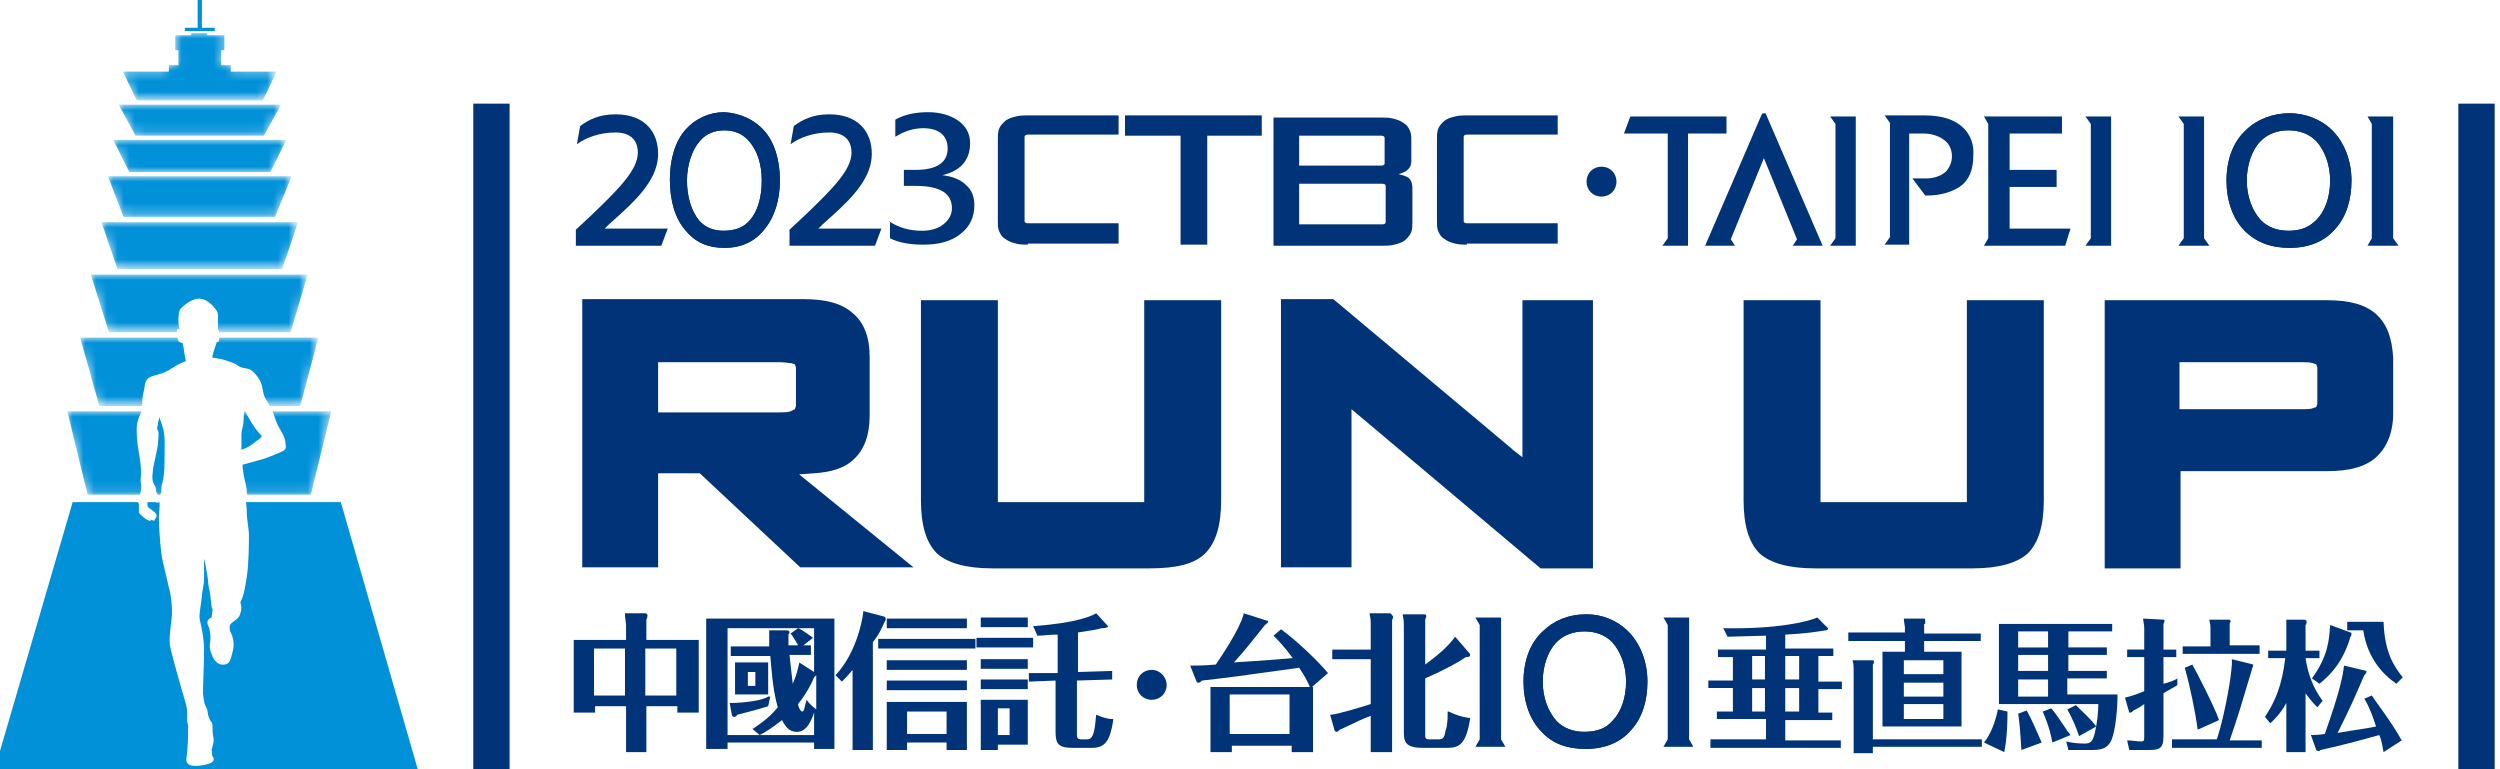 <?xml version="1.0" encoding="utf-8"?>
<!-- Generator: Adobe Illustrator 22.0.1, SVG Export Plug-In . SVG Version: 6.00 Build 0)  -->
<svg version="1.1" id="Layer_1" xmlns="http://www.w3.org/2000/svg" xmlns:xlink="http://www.w3.org/1999/xlink" x="0px" y="0px"
	 viewBox="0 0 234 72" style="enable-background:new 0 0 234 72;" xml:space="preserve">
<style type="text/css">
	.st0{fill:#003378;}
	.st1{fill:#0091D9;}
	.st2{filter:url(#Adobe_OpacityMaskFilter);}
	.st3{clip-path:url(#SVGID_2_);}
	.st4{enable-background:new    ;}
	.st5{clip-path:url(#SVGID_2_);fill:url(#SVGID_4_);}
	.st6{clip-path:url(#SVGID_2_);mask:url(#SVGID_3_);}
	.st7{clip-path:url(#SVGID_6_);}
	.st8{clip-path:url(#SVGID_8_);fill:url(#SVGID_9_);}
	.st9{filter:url(#Adobe_OpacityMaskFilter_1_);}
	.st10{clip-path:url(#SVGID_11_);}
	.st11{clip-path:url(#SVGID_11_);fill:url(#SVGID_13_);}
	.st12{clip-path:url(#SVGID_11_);mask:url(#SVGID_12_);}
	.st13{clip-path:url(#SVGID_15_);}
	.st14{clip-path:url(#SVGID_17_);fill:url(#SVGID_18_);}
	.st15{filter:url(#Adobe_OpacityMaskFilter_2_);}
	.st16{clip-path:url(#SVGID_20_);}
	.st17{clip-path:url(#SVGID_20_);fill:url(#SVGID_22_);}
	.st18{clip-path:url(#SVGID_20_);mask:url(#SVGID_21_);}
	.st19{clip-path:url(#SVGID_24_);}
	.st20{clip-path:url(#SVGID_26_);fill:url(#SVGID_27_);}
	.st21{filter:url(#Adobe_OpacityMaskFilter_3_);}
	.st22{clip-path:url(#SVGID_29_);}
	.st23{clip-path:url(#SVGID_29_);fill:url(#SVGID_31_);}
	.st24{clip-path:url(#SVGID_29_);mask:url(#SVGID_30_);}
	.st25{clip-path:url(#SVGID_33_);}
	.st26{clip-path:url(#SVGID_35_);fill:url(#SVGID_36_);}
	.st27{filter:url(#Adobe_OpacityMaskFilter_4_);}
	.st28{clip-path:url(#SVGID_38_);}
	.st29{clip-path:url(#SVGID_38_);fill:url(#SVGID_40_);}
	.st30{clip-path:url(#SVGID_38_);mask:url(#SVGID_39_);}
	.st31{clip-path:url(#SVGID_42_);}
	.st32{clip-path:url(#SVGID_44_);fill:url(#SVGID_45_);}
	.st33{filter:url(#Adobe_OpacityMaskFilter_5_);}
	.st34{clip-path:url(#SVGID_47_);}
	.st35{clip-path:url(#SVGID_47_);fill:url(#SVGID_49_);}
	.st36{clip-path:url(#SVGID_47_);mask:url(#SVGID_48_);}
	.st37{clip-path:url(#SVGID_51_);}
	.st38{clip-path:url(#SVGID_53_);fill:url(#SVGID_54_);}
	.st39{filter:url(#Adobe_OpacityMaskFilter_6_);}
	.st40{clip-path:url(#SVGID_56_);}
	.st41{clip-path:url(#SVGID_56_);fill:url(#SVGID_58_);}
	.st42{clip-path:url(#SVGID_56_);mask:url(#SVGID_57_);}
	.st43{clip-path:url(#SVGID_60_);}
	.st44{clip-path:url(#SVGID_62_);fill:url(#SVGID_63_);}
	.st45{filter:url(#Adobe_OpacityMaskFilter_7_);}
	.st46{clip-path:url(#SVGID_65_);}
	.st47{clip-path:url(#SVGID_65_);fill:url(#SVGID_67_);}
	.st48{clip-path:url(#SVGID_65_);mask:url(#SVGID_66_);}
	.st49{clip-path:url(#SVGID_69_);}
	.st50{clip-path:url(#SVGID_71_);fill:url(#SVGID_72_);}
	.st51{fill-rule:evenodd;clip-rule:evenodd;fill:#FFFFFF;}
</style>
<g>
	<g>
		<path class="st0" d="M74.8,44.4l1.4-0.1c1.6-0.1,2.9-0.5,3.7-1.3c1-0.9,1.5-2.3,1.5-4.1v-5.5c0-1.8-0.5-3.2-1.6-4.1
			c-1-0.9-2.5-1.3-4.6-1.3H54.5v25.1h7.1v-8.8h3.9l9.4,8.8h10.6L74.8,44.4z M74.5,37.6c0,0.2,0,0.4,0,0.4l-0.1,0.3L74,38.5
			c-0.3,0.1-0.7,0.1-1.1,0.1H61.6v-4.7h11.3c0.6,0,1,0.1,1.2,0.1l0.3,0.1l0.1,0.3c0,0.1,0,0.3,0,0.4V37.6z"/>
		<path class="st0" d="M114.3,28.1v18.7c0,2.4-0.5,4-1.5,5c-1,1-2.7,1.4-5.2,1.4H92.9c-2.5,0-4.2-0.5-5.2-1.4c-1-1-1.5-2.6-1.5-5
			V28.1h7.2V47h13.7V28.1H114.3z"/>
		<path class="st0" d="M142.5,42.8l-0.9-0.7c0,0-0.1-0.1-0.1-0.1l-16.7-14h-4.9v25.1h6.6V38.3l17.7,14.9h4.9V28.1h-6.6v13.1
			c0,0.1,0,0.3,0,0.5L142.5,42.8z"/>
		<path class="st0" d="M170.4,28.1h-7.2v18.7c0,2.4,0.5,4,1.5,5c1,0.9,2.7,1.4,5.2,1.4h14.7c2.5,0,4.2-0.5,5.2-1.4
			c1-1,1.5-2.6,1.5-5V28.1h-7.2V47h-13.7V28.1z"/>
		<path class="st0" d="M222.4,29.4c-1-0.9-2.5-1.3-4.6-1.3h-20.8v25.1h7.1v-9.1h13.7c2.1,0,3.6-0.4,4.6-1.3c1-0.9,1.6-2.3,1.6-4.1
			v-5.2C223.9,31.6,223.4,30.3,222.4,29.4 M216.9,37.3c0,0.2,0,0.3,0,0.5l-0.1,0.3l-0.3,0.1c-0.2,0.1-0.5,0.1-1.2,0.1H204v-4.4h11.3
			c0.5,0,0.9,0,1.2,0.1l0.3,0.1l0.1,0.3c0,0.1,0,0.3,0,0.4V37.3z"/>
		<rect x="44.3" y="9.7" class="st0" width="3.4" height="62.5"/>
		<rect x="230.1" y="9.7" class="st0" width="3.4" height="62.5"/>
		<polygon class="st1" points="31.9,47 6.8,47 -0.5,72 39.1,72 		"/>
	</g>
	<g>
		<defs>
			<polygon id="SVGID_1_" points="6.3,38.5 8.2,46.3 29.1,46.3 31,38.5 			"/>
		</defs>
		<clipPath id="SVGID_2_">
			<use xlink:href="#SVGID_1_"  style="overflow:visible;"/>
		</clipPath>
		<defs>
			<filter id="Adobe_OpacityMaskFilter" filterUnits="userSpaceOnUse" x="6.3" y="38.5" width="24.7" height="7.9">
				<feColorMatrix  type="matrix" values="1 0 0 0 0  0 1 0 0 0  0 0 1 0 0  0 0 0 1 0"/>
			</filter>
		</defs>
		<mask maskUnits="userSpaceOnUse" x="6.3" y="38.5" width="24.7" height="7.9" id="SVGID_3_">
			<g class="st2">
				<rect x="6.3" y="38.5" class="st3" width="24.7" height="7.9"/>
				<g class="st4">
					
						<linearGradient id="SVGID_4_" gradientUnits="userSpaceOnUse" x1="-334.987" y1="296.782" x2="-331.467" y2="296.782" gradientTransform="matrix(0 -2.233 2.233 0 -644.03 -701.677)">
						<stop  offset="0" style="stop-color:#808080"/>
						<stop  offset="7.469654e-03" style="stop-color:#828282"/>
						<stop  offset="0.15" style="stop-color:#A8A8A8"/>
						<stop  offset="0.299" style="stop-color:#C8C8C8"/>
						<stop  offset="0.454" style="stop-color:#E0E0E0"/>
						<stop  offset="0.616" style="stop-color:#F1F1F1"/>
						<stop  offset="0.79" style="stop-color:#FCFCFC"/>
						<stop  offset="1" style="stop-color:#FFFFFF"/>
					</linearGradient>
					<rect x="6.3" y="38.5" class="st5" width="24.7" height="7.9"/>
				</g>
			</g>
		</mask>
		<g class="st6">
			<g>
				<defs>
					<rect id="SVGID_5_" x="6.3" y="38.5" width="24.7" height="7.9"/>
				</defs>
				<clipPath id="SVGID_6_">
					<use xlink:href="#SVGID_5_"  style="overflow:visible;"/>
				</clipPath>
				<g class="st7">
					<defs>
						<rect id="SVGID_7_" x="6.3" y="38.5" width="24.7" height="7.9"/>
					</defs>
					<clipPath id="SVGID_8_">
						<use xlink:href="#SVGID_7_"  style="overflow:visible;"/>
					</clipPath>
					
						<linearGradient id="SVGID_9_" gradientUnits="userSpaceOnUse" x1="-334.986" y1="296.782" x2="-331.467" y2="296.782" gradientTransform="matrix(0 -2.233 2.233 0 -644.03 -701.676)">
						<stop  offset="0" style="stop-color:#0091D9"/>
						<stop  offset="7.926935e-02" style="stop-color:#0091D9"/>
						<stop  offset="1" style="stop-color:#0091D9"/>
					</linearGradient>
					<rect x="6.3" y="38.5" class="st8" width="24.7" height="7.9"/>
				</g>
			</g>
		</g>
	</g>
	<g>
		<defs>
			<polygon id="SVGID_10_" points="7.5,31.6 9.3,38 28.1,38 29.8,31.6 			"/>
		</defs>
		<clipPath id="SVGID_11_">
			<use xlink:href="#SVGID_10_"  style="overflow:visible;"/>
		</clipPath>
		<defs>
			<filter id="Adobe_OpacityMaskFilter_1_" filterUnits="userSpaceOnUse" x="7.5" y="31.6" width="22.3" height="6.4">
				<feColorMatrix  type="matrix" values="1 0 0 0 0  0 1 0 0 0  0 0 1 0 0  0 0 0 1 0"/>
			</filter>
		</defs>
		<mask maskUnits="userSpaceOnUse" x="7.5" y="31.6" width="22.3" height="6.4" id="SVGID_12_">
			<g class="st9">
				<rect x="7.5" y="31.6" class="st10" width="22.3" height="6.4"/>
				<g class="st4">
					
						<linearGradient id="SVGID_13_" gradientUnits="userSpaceOnUse" x1="-347.001" y1="321.37" x2="-343.482" y2="321.37" gradientTransform="matrix(0 -1.819 1.819 0 -565.887 -593.238)">
						<stop  offset="0" style="stop-color:#808080"/>
						<stop  offset="7.469654e-03" style="stop-color:#828282"/>
						<stop  offset="0.15" style="stop-color:#A8A8A8"/>
						<stop  offset="0.299" style="stop-color:#C8C8C8"/>
						<stop  offset="0.454" style="stop-color:#E0E0E0"/>
						<stop  offset="0.616" style="stop-color:#F1F1F1"/>
						<stop  offset="0.79" style="stop-color:#FCFCFC"/>
						<stop  offset="1" style="stop-color:#FFFFFF"/>
					</linearGradient>
					<rect x="7.5" y="31.6" class="st11" width="22.3" height="6.4"/>
				</g>
			</g>
		</mask>
		<g class="st12">
			<g>
				<defs>
					<rect id="SVGID_14_" x="7.5" y="31.6" width="22.3" height="6.4"/>
				</defs>
				<clipPath id="SVGID_15_">
					<use xlink:href="#SVGID_14_"  style="overflow:visible;"/>
				</clipPath>
				<g class="st13">
					<defs>
						<rect id="SVGID_16_" x="7.5" y="31.6" width="22.3" height="6.4"/>
					</defs>
					<clipPath id="SVGID_17_">
						<use xlink:href="#SVGID_16_"  style="overflow:visible;"/>
					</clipPath>
					
						<linearGradient id="SVGID_18_" gradientUnits="userSpaceOnUse" x1="-347.002" y1="321.37" x2="-343.482" y2="321.37" gradientTransform="matrix(0 -1.819 1.819 0 -565.886 -593.238)">
						<stop  offset="0" style="stop-color:#0091D9"/>
						<stop  offset="7.926935e-02" style="stop-color:#0091D9"/>
						<stop  offset="1" style="stop-color:#0091D9"/>
					</linearGradient>
					<rect x="7.5" y="31.6" class="st14" width="22.3" height="6.4"/>
				</g>
			</g>
		</g>
	</g>
	<g>
		<defs>
			<polygon id="SVGID_19_" points="8.5,25.7 10.2,31.1 27.2,31.1 28.8,25.7 			"/>
		</defs>
		<clipPath id="SVGID_20_">
			<use xlink:href="#SVGID_19_"  style="overflow:visible;"/>
		</clipPath>
		<defs>
			<filter id="Adobe_OpacityMaskFilter_2_" filterUnits="userSpaceOnUse" x="8.5" y="25.7" width="20.3" height="5.4">
				<feColorMatrix  type="matrix" values="1 0 0 0 0  0 1 0 0 0  0 0 1 0 0  0 0 0 1 0"/>
			</filter>
		</defs>
		<mask maskUnits="userSpaceOnUse" x="8.5" y="25.7" width="20.3" height="5.4" id="SVGID_21_">
			<g class="st15">
				<rect x="8.5" y="25.7" class="st16" width="20.3" height="5.4"/>
				<g class="st4">
					
						<linearGradient id="SVGID_22_" gradientUnits="userSpaceOnUse" x1="-358.71" y1="346.327" x2="-355.19" y2="346.327" gradientTransform="matrix(0 -1.531 1.531 0 -511.541 -518.076)">
						<stop  offset="0" style="stop-color:#808080"/>
						<stop  offset="7.469654e-03" style="stop-color:#828282"/>
						<stop  offset="0.15" style="stop-color:#A8A8A8"/>
						<stop  offset="0.299" style="stop-color:#C8C8C8"/>
						<stop  offset="0.454" style="stop-color:#E0E0E0"/>
						<stop  offset="0.616" style="stop-color:#F1F1F1"/>
						<stop  offset="0.79" style="stop-color:#FCFCFC"/>
						<stop  offset="1" style="stop-color:#FFFFFF"/>
					</linearGradient>
					<rect x="8.5" y="25.7" class="st17" width="20.3" height="5.4"/>
				</g>
			</g>
		</mask>
		<g class="st18">
			<g>
				<defs>
					<rect id="SVGID_23_" x="8.5" y="25.7" width="20.3" height="5.4"/>
				</defs>
				<clipPath id="SVGID_24_">
					<use xlink:href="#SVGID_23_"  style="overflow:visible;"/>
				</clipPath>
				<g class="st19">
					<defs>
						<rect id="SVGID_25_" x="8.5" y="25.7" width="20.3" height="5.4"/>
					</defs>
					<clipPath id="SVGID_26_">
						<use xlink:href="#SVGID_25_"  style="overflow:visible;"/>
					</clipPath>
					
						<linearGradient id="SVGID_27_" gradientUnits="userSpaceOnUse" x1="-358.71" y1="346.327" x2="-355.19" y2="346.327" gradientTransform="matrix(0 -1.531 1.531 0 -511.541 -518.076)">
						<stop  offset="0" style="stop-color:#0091D9"/>
						<stop  offset="7.926935e-02" style="stop-color:#0091D9"/>
						<stop  offset="1" style="stop-color:#0091D9"/>
					</linearGradient>
					<rect x="8.5" y="25.7" class="st20" width="20.3" height="5.4"/>
				</g>
			</g>
		</g>
	</g>
	<g>
		<defs>
			<polygon id="SVGID_28_" points="9.5,20.8 11,25.2 26.4,25.2 27.9,20.8 			"/>
		</defs>
		<clipPath id="SVGID_29_">
			<use xlink:href="#SVGID_28_"  style="overflow:visible;"/>
		</clipPath>
		<defs>
			<filter id="Adobe_OpacityMaskFilter_3_" filterUnits="userSpaceOnUse" x="9.5" y="20.8" width="18.4" height="4.4">
				<feColorMatrix  type="matrix" values="1 0 0 0 0  0 1 0 0 0  0 0 1 0 0  0 0 0 1 0"/>
			</filter>
		</defs>
		<mask maskUnits="userSpaceOnUse" x="9.5" y="20.8" width="18.4" height="4.4" id="SVGID_30_">
			<g class="st21">
				<rect x="9.5" y="20.8" class="st22" width="18.4" height="4.4"/>
				<g class="st4">
					
						<linearGradient id="SVGID_31_" gradientUnits="userSpaceOnUse" x1="-376.035" y1="382.735" x2="-372.516" y2="382.735" gradientTransform="matrix(0 -1.245 1.245 0 -457.819 -442.947)">
						<stop  offset="0" style="stop-color:#808080"/>
						<stop  offset="7.469654e-03" style="stop-color:#828282"/>
						<stop  offset="0.15" style="stop-color:#A8A8A8"/>
						<stop  offset="0.299" style="stop-color:#C8C8C8"/>
						<stop  offset="0.454" style="stop-color:#E0E0E0"/>
						<stop  offset="0.616" style="stop-color:#F1F1F1"/>
						<stop  offset="0.79" style="stop-color:#FCFCFC"/>
						<stop  offset="1" style="stop-color:#FFFFFF"/>
					</linearGradient>
					<rect x="9.5" y="20.8" class="st23" width="18.4" height="4.4"/>
				</g>
			</g>
		</mask>
		<g class="st24">
			<g>
				<defs>
					<rect id="SVGID_32_" x="9.5" y="20.8" width="18.4" height="4.4"/>
				</defs>
				<clipPath id="SVGID_33_">
					<use xlink:href="#SVGID_32_"  style="overflow:visible;"/>
				</clipPath>
				<g class="st25">
					<defs>
						<rect id="SVGID_34_" x="9.5" y="20.8" width="18.4" height="4.4"/>
					</defs>
					<clipPath id="SVGID_35_">
						<use xlink:href="#SVGID_34_"  style="overflow:visible;"/>
					</clipPath>
					
						<linearGradient id="SVGID_36_" gradientUnits="userSpaceOnUse" x1="-376.036" y1="382.734" x2="-372.516" y2="382.734" gradientTransform="matrix(0 -1.245 1.245 0 -457.818 -442.948)">
						<stop  offset="0" style="stop-color:#0091D9"/>
						<stop  offset="7.926935e-02" style="stop-color:#0091D9"/>
						<stop  offset="1" style="stop-color:#0091D9"/>
					</linearGradient>
					<rect x="9.5" y="20.8" class="st26" width="18.4" height="4.4"/>
				</g>
			</g>
		</g>
	</g>
	<g>
		<defs>
			<polygon id="SVGID_37_" points="10.1,16.5 11.6,20.4 25.7,20.4 27.3,16.5 			"/>
		</defs>
		<clipPath id="SVGID_38_">
			<use xlink:href="#SVGID_37_"  style="overflow:visible;"/>
		</clipPath>
		<defs>
			<filter id="Adobe_OpacityMaskFilter_4_" filterUnits="userSpaceOnUse" x="10.1" y="16.5" width="17.3" height="3.8">
				<feColorMatrix  type="matrix" values="1 0 0 0 0  0 1 0 0 0  0 0 1 0 0  0 0 0 1 0"/>
			</filter>
		</defs>
		<mask maskUnits="userSpaceOnUse" x="10.1" y="16.5" width="17.3" height="3.8" id="SVGID_39_">
			<g class="st27">
				<rect x="10.1" y="16.5" class="st28" width="17.3" height="3.8"/>
				<g class="st4">
					
						<linearGradient id="SVGID_40_" gradientUnits="userSpaceOnUse" x1="-388.415" y1="410.791" x2="-384.896" y2="410.791" gradientTransform="matrix(0 -1.088 1.088 0 -428.256 -402.233)">
						<stop  offset="0" style="stop-color:#808080"/>
						<stop  offset="7.469654e-03" style="stop-color:#828282"/>
						<stop  offset="0.15" style="stop-color:#A8A8A8"/>
						<stop  offset="0.299" style="stop-color:#C8C8C8"/>
						<stop  offset="0.454" style="stop-color:#E0E0E0"/>
						<stop  offset="0.616" style="stop-color:#F1F1F1"/>
						<stop  offset="0.79" style="stop-color:#FCFCFC"/>
						<stop  offset="1" style="stop-color:#FFFFFF"/>
					</linearGradient>
					<rect x="10.1" y="16.5" class="st29" width="17.3" height="3.8"/>
				</g>
			</g>
		</mask>
		<g class="st30">
			<g>
				<defs>
					<rect id="SVGID_41_" x="10.1" y="16.5" width="17.3" height="3.8"/>
				</defs>
				<clipPath id="SVGID_42_">
					<use xlink:href="#SVGID_41_"  style="overflow:visible;"/>
				</clipPath>
				<g class="st31">
					<defs>
						<rect id="SVGID_43_" x="10.1" y="16.5" width="17.3" height="3.8"/>
					</defs>
					<clipPath id="SVGID_44_">
						<use xlink:href="#SVGID_43_"  style="overflow:visible;"/>
					</clipPath>
					
						<linearGradient id="SVGID_45_" gradientUnits="userSpaceOnUse" x1="-388.415" y1="410.791" x2="-384.896" y2="410.791" gradientTransform="matrix(0 -1.088 1.088 0 -428.257 -402.233)">
						<stop  offset="0" style="stop-color:#0091D9"/>
						<stop  offset="7.926935e-02" style="stop-color:#0091D9"/>
						<stop  offset="1" style="stop-color:#0091D9"/>
					</linearGradient>
					<rect x="10.1" y="16.5" class="st32" width="17.3" height="3.8"/>
				</g>
			</g>
		</g>
	</g>
	<g>
		<defs>
			<polygon id="SVGID_46_" points="10.6,13.1 12.1,16.1 25.3,16.1 26.8,13.1 			"/>
		</defs>
		<clipPath id="SVGID_47_">
			<use xlink:href="#SVGID_46_"  style="overflow:visible;"/>
		</clipPath>
		<defs>
			<filter id="Adobe_OpacityMaskFilter_5_" filterUnits="userSpaceOnUse" x="10.6" y="13.1" width="16.2" height="3">
				<feColorMatrix  type="matrix" values="1 0 0 0 0  0 1 0 0 0  0 0 1 0 0  0 0 0 1 0"/>
			</filter>
		</defs>
		<mask maskUnits="userSpaceOnUse" x="10.6" y="13.1" width="16.2" height="3" id="SVGID_48_">
			<g class="st33">
				<rect x="10.6" y="13.1" class="st34" width="16.2" height="3"/>
				<g class="st4">
					
						<linearGradient id="SVGID_49_" gradientUnits="userSpaceOnUse" x1="-416.717" y1="470.331" x2="-413.197" y2="470.331" gradientTransform="matrix(0 -0.859 0.859 0 -385.33 -341.866)">
						<stop  offset="0" style="stop-color:#808080"/>
						<stop  offset="7.469654e-03" style="stop-color:#828282"/>
						<stop  offset="0.15" style="stop-color:#A8A8A8"/>
						<stop  offset="0.299" style="stop-color:#C8C8C8"/>
						<stop  offset="0.454" style="stop-color:#E0E0E0"/>
						<stop  offset="0.616" style="stop-color:#F1F1F1"/>
						<stop  offset="0.79" style="stop-color:#FCFCFC"/>
						<stop  offset="1" style="stop-color:#FFFFFF"/>
					</linearGradient>
					<rect x="10.6" y="13.1" class="st35" width="16.2" height="3"/>
				</g>
			</g>
		</mask>
		<g class="st36">
			<g>
				<defs>
					<rect id="SVGID_50_" x="10.6" y="13.1" width="16.2" height="3"/>
				</defs>
				<clipPath id="SVGID_51_">
					<use xlink:href="#SVGID_50_"  style="overflow:visible;"/>
				</clipPath>
				<g class="st37">
					<defs>
						<rect id="SVGID_52_" x="10.6" y="13.1" width="16.2" height="3"/>
					</defs>
					<clipPath id="SVGID_53_">
						<use xlink:href="#SVGID_52_"  style="overflow:visible;"/>
					</clipPath>
					
						<linearGradient id="SVGID_54_" gradientUnits="userSpaceOnUse" x1="-416.717" y1="470.332" x2="-413.198" y2="470.332" gradientTransform="matrix(0 -0.859 0.859 0 -385.331 -341.866)">
						<stop  offset="0" style="stop-color:#0091D9"/>
						<stop  offset="7.926935e-02" style="stop-color:#0091D9"/>
						<stop  offset="1" style="stop-color:#0091D9"/>
					</linearGradient>
					<rect x="10.6" y="13.1" class="st38" width="16.2" height="3"/>
				</g>
			</g>
		</g>
	</g>
	<g>
		<defs>
			<polygon id="SVGID_55_" points="11.1,9.8 12.7,12.7 24.7,12.7 26.3,9.8 			"/>
		</defs>
		<clipPath id="SVGID_56_">
			<use xlink:href="#SVGID_55_"  style="overflow:visible;"/>
		</clipPath>
		<defs>
			<filter id="Adobe_OpacityMaskFilter_6_" filterUnits="userSpaceOnUse" x="11.1" y="9.8" width="15.2" height="2.9">
				<feColorMatrix  type="matrix" values="1 0 0 0 0  0 1 0 0 0  0 0 1 0 0  0 0 0 1 0"/>
			</filter>
		</defs>
		<mask maskUnits="userSpaceOnUse" x="11.1" y="9.8" width="15.2" height="2.9" id="SVGID_57_">
			<g class="st39">
				<rect x="11.1" y="9.8" class="st40" width="15.2" height="2.9"/>
				<g class="st4">
					
						<linearGradient id="SVGID_58_" gradientUnits="userSpaceOnUse" x1="-395.439" y1="433.813" x2="-391.919" y2="433.813" gradientTransform="matrix(0 -0.985 0.985 0 -408.664 -377.094)">
						<stop  offset="0" style="stop-color:#808080"/>
						<stop  offset="7.469654e-03" style="stop-color:#828282"/>
						<stop  offset="0.15" style="stop-color:#A8A8A8"/>
						<stop  offset="0.299" style="stop-color:#C8C8C8"/>
						<stop  offset="0.454" style="stop-color:#E0E0E0"/>
						<stop  offset="0.616" style="stop-color:#F1F1F1"/>
						<stop  offset="0.79" style="stop-color:#FCFCFC"/>
						<stop  offset="1" style="stop-color:#FFFFFF"/>
					</linearGradient>
					<rect x="11.1" y="9.8" class="st41" width="15.2" height="2.9"/>
				</g>
			</g>
		</mask>
		<g class="st42">
			<g>
				<defs>
					<rect id="SVGID_59_" x="11.1" y="9.8" width="15.2" height="2.9"/>
				</defs>
				<clipPath id="SVGID_60_">
					<use xlink:href="#SVGID_59_"  style="overflow:visible;"/>
				</clipPath>
				<g class="st43">
					<defs>
						<rect id="SVGID_61_" x="11.1" y="9.8" width="15.2" height="2.9"/>
					</defs>
					<clipPath id="SVGID_62_">
						<use xlink:href="#SVGID_61_"  style="overflow:visible;"/>
					</clipPath>
					
						<linearGradient id="SVGID_63_" gradientUnits="userSpaceOnUse" x1="-395.439" y1="433.815" x2="-391.92" y2="433.815" gradientTransform="matrix(0 -0.985 0.985 0 -408.665 -377.092)">
						<stop  offset="0" style="stop-color:#0091D9"/>
						<stop  offset="7.926935e-02" style="stop-color:#0091D9"/>
						<stop  offset="1" style="stop-color:#0091D9"/>
					</linearGradient>
					<rect x="11.1" y="9.8" class="st44" width="15.2" height="2.9"/>
				</g>
			</g>
		</g>
	</g>
	<g>
		<defs>
			<polygon id="SVGID_64_" points="19.4,3.1 17.9,3.1 17.9,3.1 17.9,3.3 16.4,3.3 16.4,3.3 16.4,4.7 16.4,4.7 16.7,4.7 16.7,6.1 
				15.8,6.1 15.8,6.7 11.5,6.7 12.8,9.4 13.1,9.4 13.2,9.4 24.6,9.4 25.9,6.7 21.6,6.7 21.6,6.1 20.7,6.1 20.7,4.7 21,4.7 21,4.7 
				21,3.3 21,3.3 19.4,3.3 19.4,3.1 			"/>
		</defs>
		<clipPath id="SVGID_65_">
			<use xlink:href="#SVGID_64_"  style="overflow:visible;"/>
		</clipPath>
		<defs>
			<filter id="Adobe_OpacityMaskFilter_7_" filterUnits="userSpaceOnUse" x="11.5" y="3.1" width="14.4" height="6.3">
				<feColorMatrix  type="matrix" values="1 0 0 0 0  0 1 0 0 0  0 0 1 0 0  0 0 0 1 0"/>
			</filter>
		</defs>
		<mask maskUnits="userSpaceOnUse" x="11.5" y="3.1" width="14.4" height="6.3" id="SVGID_66_">
			<g class="st45">
				<rect x="11.5" y="3.1" class="st46" width="14.4" height="6.3"/>
				<g class="st4">
					
						<linearGradient id="SVGID_67_" gradientUnits="userSpaceOnUse" x1="-323.434" y1="297.956" x2="-319.914" y2="297.956" gradientTransform="matrix(0 -2.212 2.212 0 -640.482 -706.362)">
						<stop  offset="0" style="stop-color:#808080"/>
						<stop  offset="5.309880e-03" style="stop-color:#838383"/>
						<stop  offset="7.670921e-02" style="stop-color:#A4A4A4"/>
						<stop  offset="0.155" style="stop-color:#C0C0C0"/>
						<stop  offset="0.243" style="stop-color:#D7D7D7"/>
						<stop  offset="0.344" style="stop-color:#E9E9E9"/>
						<stop  offset="0.466" style="stop-color:#F6F6F6"/>
						<stop  offset="0.628" style="stop-color:#FDFDFD"/>
						<stop  offset="1" style="stop-color:#FFFFFF"/>
					</linearGradient>
					<rect x="11.5" y="3.1" class="st47" width="14.4" height="6.3"/>
				</g>
			</g>
		</mask>
		<g class="st48">
			<g>
				<defs>
					<rect id="SVGID_68_" x="11.5" y="3.1" width="14.4" height="6.3"/>
				</defs>
				<clipPath id="SVGID_69_">
					<use xlink:href="#SVGID_68_"  style="overflow:visible;"/>
				</clipPath>
				<g class="st49">
					<defs>
						<rect id="SVGID_70_" x="11.5" y="3.1" width="14.4" height="6.3"/>
					</defs>
					<clipPath id="SVGID_71_">
						<use xlink:href="#SVGID_70_"  style="overflow:visible;"/>
					</clipPath>
					
						<linearGradient id="SVGID_72_" gradientUnits="userSpaceOnUse" x1="-323.433" y1="297.956" x2="-319.914" y2="297.956" gradientTransform="matrix(0 -2.212 2.212 0 -640.482 -706.362)">
						<stop  offset="0" style="stop-color:#0091D9"/>
						<stop  offset="0.147" style="stop-color:#0091D9"/>
						<stop  offset="1" style="stop-color:#0091D9"/>
					</linearGradient>
					<rect x="11.5" y="3.1" class="st50" width="14.4" height="6.3"/>
				</g>
			</g>
		</g>
	</g>
	<polygon class="st1" points="20.1,2.9 20.1,2.9 20.1,2.6 20.1,2.6 18.9,2.6 18.9,-0.1 18.8,-0.1 18.5,-0.1 18.5,-0.1 18.5,2.6 
		17.3,2.6 17.3,2.6 17.3,2.9 17.3,2.9 	"/>
	<path class="st51" d="M26.7,41.3c-0.1-0.7-0.6-1.1-0.9-2c-0.2-0.7-0.5-1.3-0.9-1.9c-0.4-0.6-0.2-1.3-0.7-2
		c-0.4-0.6-0.8-0.9-1.1-0.9c-0.3-0.1-0.5,0-1-0.4c-0.4-0.2-0.8-0.3-1.4-0.5c-0.2,0-0.5-0.1-0.7-0.1c-0.1,0-0.2,0,0-0.6
		c0.1-0.3,0.3-0.9,0.3-0.9s0.1,0,0.1,0c0.1,0,0.1-0.1,0.1-0.2c0-0.1,0.1-0.2,0-0.4c0-0.2,0-0.2,0-0.3c0-0.1,0-0.2,0-0.2
		s-0.1,0-0.1,0s0-0.1,0-0.4s0-0.5,0-1c0-0.4-0.2-0.5-0.5-0.9c-0.3-0.3-0.9-0.8-1.6-0.6c-0.7,0.2-1.2,0.7-1.4,0.9
		c-0.2,0.3-0.2,0.8-0.2,1.2c0,0.4,0.1,0.7,0.1,0.7s-0.1,0-0.2,0c-0.1,0.1,0,0.3,0,0.5c0,0.2,0,0.4,0.1,0.6c0.1,0.2,0.4,0.2,0.4,0.2
		s0,0.1,0.1,0.5c0,0.3,0.2,1.2,0.2,1.2c0,0-0.6,0.2-1.2,0.6c-0.9,0.6-1.3,0.6-1.9,0.8c-0.7,0.2-0.7,0.6-0.8,1.2
		c-0.1,0.5-0.2,0.8-0.2,1.5c0,0.8-0.3,1-0.4,1.5c-0.2,0.5-0.1,1.9,0.1,3c0.2,1,0.2,1.7,0.2,2c0,0.4-0.1,0.5,0,0.9
		c0.1,0.3-0.1,1.1-0.2,1.3c-0.1,0.2-0.1,0.4,0,0.6c0,0.2,0,0.3,0,0.6c0,0.3,0.1,0.3,0.3,0.5c0.2,0.2,0.5,0.4,0.6,0.4
		c0.2,0.1,0.2,0.1,0.2,0c0,0,0-0.1,0.2,0c0.1,0.1,0.2,0,0.2-0.1c0.2-0.3,0.3-0.4-0.2-0.8c-0.1-0.1-0.3-0.2-0.4-0.3
		c-0.1-0.1-0.1-0.2-0.1-0.3c0-0.2,0-0.2,0.1-0.4c0-0.2,0.1-0.2,0.2-0.4c0.1-0.1,0.1,0,0.1,0.1c0,0.2,0.2,0.4,0.4,0.5
		c0.2,0.1,0.4,0,0.3-0.2c0-0.1-0.1-0.5-0.2-0.6c-0.1-0.2-0.1-0.2-0.1-0.4c0-0.2-0.1-0.3-0.2-0.5c-0.1-0.2-0.2-0.5-0.1-1.1
		c0-0.6,0.5-2.2,0.5-2.9c0.1-1,0-0.9-0.1-1.2c0-0.1,0.1-0.4,0.1-0.6c0.1-0.2,0.1-0.5,0.1-0.5c0,0.1,0.2,0.5,0.3,0.9
		c0.3,0.8,0.2,2.1,0.2,3.2c0,1.2-0.1,1.6-0.2,2.1c-0.1,0.3-0.1,0.5-0.1,0.8c0,0.3-0.2,0.2-0.2,0.6c0,0.4,0.1,0.4,0,1.3
		c-0.1,0.9,0.1,3,0.2,3.9c0.1,0.8,0.6,2.6,0.7,3.2c0.2,0.6,0.3,1.6,0.3,2.3c0,0.7-0.3,2.1-0.2,3.1c0.2,1,1,3.8,1.3,4.8
		c0.4,1.3,0.3,1.3,0.3,2c0,0.7,0.2,0.8,0.1,0.9c0,0.1,0,0.5,0,0.9c0,0.4-0.1,1.5-0.1,1.6c0,0.2-0.2,0.6,0.1,0.9
		c0.3,0.3,1.2,0.2,1.9,0c0.7-0.2,0.5-0.6,0.4-0.7c-0.1-0.1,0-0.2-0.1-0.6C20,69.5,20,69.4,20,69.2c0-0.2-0.1-0.4-0.1-0.8
		c0-0.4,0-0.7-0.1-0.8c-0.1-0.1-0.2-0.3-0.3-0.6c-0.1-0.3,0-0.4-0.2-0.8c-0.2-0.4-0.2-0.5-0.3-1.3c0-0.8,0.1-2.9,0.1-4.1
		s-0.3-2.3-0.4-2.8s0.1-1.2,0.2-2.2c0-0.4,0.2-1,0.2-1.6c0-1,0-1.9,0-1.9c0.1,0.3,0.2,0.9,0.3,1.5c0.1,0.6,0.1,1.2,0.2,1.4
		c0.1,0.4,0.1,0.7,0.1,0.7c0.1,0.9,0.1,1,0.2,1.1c0,0.1-0.1,0.8-0.1,0.8s-0.1,0-0.3,0.2c-0.2,0.3,0,0.6,0.1,0.8
		c0,0.3,0.1,0.3,0.1,0.9c0,0.6-0.2,0.8,0.1,1.5c0.2,0.7,0.7,1.1,1.2,1c0.5,0,0.6-0.5,0.8-1.3c0.2-0.8-0.1-1.5-0.2-1.7
		c-0.1-0.1-0.1-0.3-0.1-0.5c0-0.2,0-0.2,0.2-0.4c0.2-0.2,0.7-0.4,0.8-0.9c0.2-0.5,0-1,0-1c0-0.1,0.1-0.2,0.2-0.5
		c0.1-0.3,0.2-0.6,0.4-1.9c0.2-1.3,0.2-3.3,0.2-3.9c0-0.6-0.2-1.5-0.2-2.1c0-0.6-0.1-1.2-0.1-1.2l0.2-0.1c0,0-0.1-0.3-0.1-0.7
		s-0.2-1-0.3-1.6c-0.1-0.6-0.1-0.9-0.1-0.9c1.4-0.4,1.9-0.5,2.4-0.7c0.5-0.2,0.8-0.3,1.2-0.5C26.8,42.1,26.8,42,26.7,41.3
		 M24.1,41.2c-0.3,0.2-0.6,0.6-1.5,0.9c0,0,0-1,0-1.5c0-0.3,0.2-0.8,0.2-1.3c0-0.6,0.1-0.8,0.1-0.9c0,0,0.5,1,0.8,1.4
		c0.3,0.5,0.8,1,0.8,1S24.4,41.1,24.1,41.2"/>
	<path class="st0" d="M151.3,17c0,0.8-0.6,1.4-1.4,1.4c-0.8,0-1.4-0.6-1.4-1.4s0.6-1.4,1.4-1.4C150.7,15.6,151.3,16.2,151.3,17"/>
	<polygon class="st0" points="140.5,69.2 140.5,57.8 138.1,57.8 138.5,58.5 138.5,69.2 138.1,69.9 140.9,69.9 	"/>
	<polygon class="st0" points="158.1,69.2 158.1,57.8 155.7,57.8 156.1,58.5 156.1,69.2 155.7,69.9 158.5,69.9 	"/>
	<path class="st0" d="M152.4,59.1c1.1,1.1,1.8,2.8,1.8,4.7c0,1.8-0.5,3.4-1.5,4.5c-1,1.2-2.5,1.8-4.3,1.8c-1.7,0-3.1-0.5-4.1-1.6
		c-1.1-1.1-1.7-2.8-1.7-4.7c0-1.9,0.6-3.6,1.8-4.7c1-1,2.4-1.6,4.1-1.6C150,57.5,151.4,58.1,152.4,59.1 M150.9,67.5
		c0.8-0.8,1.3-2.1,1.3-3.7c0-1.5-0.5-2.8-1.3-3.7c-0.7-0.7-1.6-1-2.6-1c-1,0-1.9,0.3-2.6,1c-0.8,0.8-1.3,2.2-1.3,3.7
		c0,1.5,0.5,2.8,1.3,3.7c0.7,0.7,1.6,1,2.6,1C149.4,68.5,150.3,68.2,150.9,67.5"/>
	<path class="st0" d="M152.4,59.1c1.1,1.1,1.8,2.8,1.8,4.7c0,1.8-0.5,3.4-1.5,4.5c-1,1.2-2.5,1.8-4.3,1.8c-1.7,0-3.1-0.5-4.1-1.6
		c-1.1-1.1-1.7-2.8-1.7-4.7c0-1.9,0.6-3.6,1.8-4.7c1-1,2.4-1.6,4.1-1.6C150,57.5,151.4,58.1,152.4,59.1 M150.9,67.5
		c0.8-0.8,1.3-2.1,1.3-3.7c0-1.5-0.5-2.8-1.3-3.7c-0.7-0.7-1.6-1-2.6-1c-1,0-1.9,0.3-2.6,1c-0.8,0.8-1.3,2.2-1.3,3.7
		c0,1.5,0.5,2.8,1.3,3.7c0.7,0.7,1.6,1,2.6,1C149.4,68.5,150.3,68.2,150.9,67.5"/>
	<path class="st0" d="M60.5,58C60.5,58,60.5,58,60.5,58c0.1-0.2,0.1-0.3,0.1-0.4c0-0.2-0.2-0.2-0.3-0.2h0l-1.8,0l0,0.1
		c0,0.3,0.1,0.9,0.1,1v1.4h-4.9v6.8h2v-0.6h2.9v4.3h1.9v-4.3h2.9v0.6h2v-6.8h-4.9V58z M58.5,65.1h-2.9v-4.4h2.9V65.1z M63.3,65.1
		h-2.9v-4.4h2.9V65.1z"/>
	<path class="st0" d="M71.9,62h-3.1v3h3.1V62z M70,62.9h0.7v1.3H70V62.9z"/>
	<path class="st0" d="M68.3,65.8l0.2,1.1c0,0.1,0.1,0.2,0.2,0.2c0.1,0,0.2,0,0.3-0.2c0.4-0.1,2-0.5,2.9-0.8l0,0l0.2-0.9l-0.2,0
		C71.5,65.5,69.9,65.8,68.3,65.8L68.3,65.8z"/>
	<path class="st0" d="M66.2,70.1h1.9v-0.6h8.1v0.6h1.9V57.9h-12V70.1z M75.5,65.5l-0.1-0.1L75.5,65.5c-0.2,0.6-0.2,1.1-0.4,1.1
		c-0.2,0-0.4-0.5-0.4-0.7l0,0c0.8-1,1.3-2,1.5-2.5l0,0c0.1-0.1,0.1-0.1,0.2-0.2v3.2C75.9,66,75.7,65.8,75.5,65.5 M76.2,62.9L74.8,62
		l0,0.1c-0.1,0.4-0.2,1-0.6,1.9c-0.1-0.8-0.2-1.8-0.3-2.7h2v-0.9h-0.7l0.9-0.7l0,0c-0.3-0.2-0.9-0.7-1.4-0.9l0,0l-0.7,0.5l0,0
		c0,0,0,0.1,0.1,0.1c0.1,0.2,0.4,0.6,0.6,1h-0.9c0-0.5,0-0.7,0-1l0,0c0-0.1,0.1-0.1,0.1-0.2c0-0.2-0.2-0.2-0.3-0.2h0l-1.6,0l0,0.1
		c0,0.5,0,0.6,0,1.3v0.1h-3.6v0.9h3.7c0.1,1,0.2,3.1,0.7,4.8c-0.8,1-1.6,1.5-2.3,2l-0.1,0l0.7,0.6l0,0c0.6-0.3,1.2-0.7,2.1-1.4
		c0.4,0.8,0.8,1.1,1.4,1.1c0.7,0,1.2-0.6,1.6-1.8v2.1h-8.1v-10h8.1L76.2,62.9C76.3,62.9,76.3,62.9,76.2,62.9"/>
	<rect x="83" y="61.8" class="st0" width="7.5" height="0.9"/>
	<rect x="82.2" y="59.8" class="st0" width="9.1" height="0.9"/>
	<rect x="83" y="63.7" class="st0" width="7.5" height="0.9"/>
	<path class="st0" d="M82.8,58.2c0.1-0.1,0.1-0.2,0.1-0.3c0-0.1-0.1-0.2-0.2-0.2l-1.9-0.5l0,0.1c-0.1,0.9-0.7,3.9-2.6,5.9l0,0
		l0.6,0.6l0,0l0,0c0.3-0.3,0.6-0.6,1-1.1v7.5h1.9V60.1C82.2,59.5,82.5,58.9,82.8,58.2L82.8,58.2z"/>
	<rect x="83" y="57.9" class="st0" width="7.5" height="0.9"/>
	<path class="st0" d="M83,70.2h1.9v-0.7h3.7v0.7h1.9v-4.5H83V70.2z M88.6,68.7h-3.7v-2.1h3.7V68.7z"/>
	<rect x="91.4" y="59.7" class="st0" width="5.3" height="0.9"/>
	<rect x="91.8" y="61.7" class="st0" width="4.4" height="0.9"/>
	<path class="st0" d="M91.7,70.2h1.7v-0.5h2.8v-4.2h-4.4V70.2z M94.5,68.8h-1.1v-2.5h1.1V68.8z"/>
	<path class="st0" d="M102.6,66.9L102.6,66.9L102.6,66.9c-0.1,0.8-0.1,2.3-0.8,2.3h-0.6c-0.4,0-0.4-0.2-0.4-0.6v-4.9l3.3-0.1l0-0.8
		l-3.2,0.1v-3.7c1.3-0.2,1.9-0.3,2.2-0.4l0.1,0c0.3,0,0.4-0.1,0.5-0.1c0,0,0-0.1,0-0.1l-1.1-1.2l0,0c-0.3,0.2-1.7,0.9-5.8,1.2
		l-0.1,0l0.4,0.9l0,0c0.7,0,0.9-0.1,1.9-0.1v3.6L96.3,63l0,0.8l2.5-0.1v4.6c0,1.2,0.1,1.7,1.6,1.7h1.8c1.2,0,1.7-0.6,2-2.6l0-0.1
		l-0.1,0C103.6,67.3,103.1,67.1,102.6,66.9"/>
	<rect x="91.8" y="57.8" class="st0" width="4.4" height="0.9"/>
	<rect x="91.8" y="63.6" class="st0" width="4.4" height="0.9"/>
	<path class="st0" d="M124.3,63c-0.9-1.1-3-3.1-4.4-4.1l0,0l-0.7,0.6l0.1,0.1c0.3,0.3,0.9,0.9,1.7,2c-3.6,0.3-4.1,0.3-5.5,0.4
		c1-1.1,1.7-2,2.9-3.5c0.1-0.1,0.3-0.2,0.3-0.3c0-0.1,0-0.1-0.1-0.1l-2.2-0.7l0,0.1c-0.4,1.5-2.2,4.1-2.6,4.7
		c-1.1,0.1-1.7,0.1-2.3,0.1l-0.1,0l0.6,1.5c0,0.1,0.2,0.1,0.2,0.1c0.1,0,0.2-0.1,0.3-0.2l0,0c2.6-0.3,2.7-0.3,9.1-1.2
		c0.6,0.9,0.8,1.3,1,1.8h-9.3v6.1h2v-0.6h5.6v0.6h2v-6.1h-0.1L124.3,63L124.3,63z M120.7,68.7h-5.6V65h5.6V68.7z"/>
	<path class="st0" d="M130.1,57.4l-1.9,0l0,0.1c0.1,0.4,0.1,0.7,0.1,0.9v2.4h-3.6v0.9h3.6v4.2c-0.6,0.2-2.9,0.9-3.7,1l-0.1,0
		l0.4,1.4c0,0.1,0.1,0.2,0.2,0.2c0.1,0,0.2-0.1,0.3-0.2c0.2-0.1,0.7-0.3,1.3-0.6c0.6-0.3,1.3-0.6,1.6-0.7v3.4h2V58
		c0.1-0.1,0.1-0.3,0.1-0.3C130.3,57.6,130.2,57.4,130.1,57.4"/>
	<path class="st0" d="M137.2,61.5c0.2,0,0.4,0,0.4-0.2c0-0.1,0-0.1-0.1-0.2l-1.3-1.5l0-0.1l0,0.1c-0.5,0.7-1.3,1.5-2.8,2.6V58v0
		c0.1-0.3,0.1-0.3,0.1-0.3c0-0.2-0.1-0.2-0.3-0.2l-1.9,0l0,0.1c0.1,0.5,0.1,0.6,0.1,1v9.9c0,0.9,0.1,1.5,1.8,1.5h2.2
		c1.1,0,1.8-0.2,2.2-2.7l0-0.1l-0.1,0c-0.7-0.1-1.3-0.3-1.9-0.6l-0.1,0l0,0.1c0,0.5,0,1.2-0.2,1.7c-0.1,0.7-0.3,0.8-0.6,0.8h-0.9
		c-0.4,0-0.4-0.1-0.4-0.5v-5.2C135.4,62.6,136.5,62,137.2,61.5"/>
	<path class="st0" d="M170.2,61.4h1.4v-0.7h-4.5v-1.3c1.8-0.1,2.5-0.2,3.8-0.4c0.1,0,0.2-0.1,0.2-0.1c0,0,0,0,0-0.1l-1-1
		c-0.9,0.4-3.8,1.1-8.8,1l0.4,0.8c0.5,0,3-0.1,3.6-0.1v1.3h-4.5v0.7h1.4v2.2h-2.3v0.7h2.3v2.2h-1.5v0.7h4.6v1.9h-5.2V70h12.2v-0.7
		h-5.2v-1.9h4.4v-0.7h-1.3v-2.2h2.2v-0.7h-2.2V61.4z M165.3,66.6H164v-2.2h1.2V66.6z M165.3,63.6H164v-2.2h1.2V63.6z M168.4,66.6
		h-1.3v-2.2h1.3V66.6z M168.4,63.6h-1.3v-2.2h1.3V63.6z"/>
	<path class="st0" d="M180.2,58.4c0-0.1,0-0.2,0-0.3c0-0.1,0-0.2-0.1-0.2l-1.9,0c0,0.3,0.1,0.7,0.1,0.8v0.5H173V60h5.3v1h-2.1v7h7.4
		v-7h-3.5v-1h5.3v-0.7h-5.3V58.4z M181.9,67.3h-3.7v-1.4h3.7V67.3z M181.9,65.2h-3.7v-1.3h3.7V65.2z M181.9,63.1h-3.7v-1.3h3.7V63.1
		z"/>
	<path class="st0" d="M175.3,62.2c0.1-0.1,0.1-0.2,0.1-0.3c0-0.1-0.1-0.1-0.2-0.1l-1.8,0c0.1,0.4,0.1,0.5,0.1,0.9v7.8h1.8v-0.6h10.2
		v-0.7h-10.2V62.2z"/>
	<path class="st0" d="M185.7,69.5l1.9,0.9c0.3-1.5,0.3-3.2,0.3-3.8l-0.9-0.2C186.8,67.5,186.3,68.8,185.7,69.5"/>
	<path class="st0" d="M192,66.3l-0.8,0.3c0.6,1.4,0.8,2.3,0.9,2.9l1.7-0.7C193.3,68.2,192.9,67.4,192,66.3"/>
	<path class="st0" d="M193.6,63.5h3.6v-0.7h-3.6v-1.5h3.6v-0.7h-3.6v-1.5h4.1v-0.7h-10.6v7.5h9.3c0,0.8-0.1,1.7-0.3,2.6
		c-0.2,0.9-0.4,1.1-1,1.1c-0.7,0-1.3-0.1-1.7-0.2l0.2,0.8h2c0.9,0,1.7,0,2.1-1.1c0.3-0.9,0.5-2.6,0.5-4.1h-4.7V63.5z M191.7,65.2
		h-2.8v-1.6h2.8V65.2z M191.7,62.8h-2.8v-1.5h2.8V62.8z M191.7,60.6h-2.8v-1.5h2.8V60.6z"/>
	<path class="st0" d="M188.9,66.8c0.1,0.6,0.2,1.6,0.3,3.4l1.9-0.7c-0.4-0.9-0.9-2.1-1.4-3L188.9,66.8z"/>
	<path class="st0" d="M196.2,68c-0.4-0.6-1.2-1.3-1.9-2l-0.8,0.4c0.5,0.9,0.8,1.6,1.1,2.5L196.2,68z"/>
	<path class="st0" d="M211.4,60.4h-2.7v-2c0-0.2,0.1-0.2,0.1-0.2c0-0.1-0.1-0.2-0.1-0.2l-1.9,0c0,0.2,0.1,0.3,0.1,0.8v1.7h-2.6v0.7
		h7.2V60.4z"/>
	<path class="st0" d="M205.7,68.3l2-0.9c-0.4-1.2-2.1-4.5-2.5-5.2l-0.7,0.3C205,64.3,205.5,66.7,205.7,68.3"/>
	<path class="st0" d="M210.8,62.6c0-0.1,0.1-0.2,0.1-0.3c0,0,0-0.1,0-0.1l-2-0.5c0.1,1.1-0.7,5.4-1.4,7.5h-4.2V70h8.4v-0.7h-3
		C209.5,67,209.9,65.6,210.8,62.6"/>
	<path class="st0" d="M203.8,63.5c-0.1,0.1-0.8,0.4-1.3,0.5v-2.5h1.2v-0.7h-1.2v-2.4c0,0,0.1-0.2,0.1-0.3c0-0.1-0.1-0.1-0.1-0.1
		l-1.9-0.1c0,0.3,0.1,0.5,0.1,0.9v2h-1.6v0.7h1.6v3.2c-1,0.4-1.4,0.5-1.8,0.6l0.4,1.4c0,0,0,0,0.1,0c0.1,0,0.2-0.1,0.3-0.2
		c0.4-0.2,0.6-0.3,1-0.6v3c0,0.4,0,0.5-0.3,0.5c-0.3,0-0.9-0.1-1.3-0.1l0.2,0.9h1.8c1,0,1.4-0.1,1.4-1.3v-4c0.4-0.3,1.3-0.7,1.3-0.8
		L203.8,63.5z"/>
	<path class="st0" d="M217.1,64c1-0.8,2.2-2,2.9-4.4c0.1-0.1,0.1-0.2,0.1-0.3c0-0.1-0.1-0.1-0.1-0.1l-1.9-0.7
		c-0.1,1.5-0.2,2.9-1.7,5L217.1,64z"/>
	<path class="st0" d="M224.3,64l0.6-0.6c-0.8-1-1.7-2.3-1.8-5.2h-3.4V59h1.5C221.6,61.6,223,63.1,224.3,64"/>
	<path class="st0" d="M221.3,65.4c0.5,0.8,0.8,1.7,1.1,2.6c-0.9,0.2-1.9,0.3-3.6,0.6c1.3-2.6,1.4-2.9,2.5-5.4
		c0.2-0.2,0.2-0.3,0.2-0.3c0,0,0-0.1,0-0.1l-2.1-0.5c-0.1,0.9-0.4,2.5-1.8,6.4c-0.1,0-0.5,0.1-1.3,0.1l0.5,1.4c0,0,0.1,0.1,0.2,0.1
		c0.1,0,0.1,0,0.2-0.1c1.3-0.3,1.9-0.4,5.5-1.4c0.3,0.7,0.3,1.2,0.4,1.6l1.7-1.1c-1-1.8-2.5-3.7-2.8-4.2L221.3,65.4z"/>
	<path class="st0" d="M217.4,65.6c-0.9-1.2-1.4-2.6-1.6-4h1.3v-0.7h-1.3v-2.4c0.1-0.1,0.1-0.2,0.1-0.3c0-0.1-0.1-0.2-0.2-0.2l-1.7,0
		c0,0.5,0,0.5,0,0.9v2h-1.7v0.7h1.6c-0.3,2.5-0.9,4-1.9,5.5l0.5,0.6c0.3-0.3,0.9-0.8,1.5-1.9v4.6h1.8v-5.5c0.3,0.4,0.6,0.8,1.1,1.3
		L217.4,65.6z"/>
	<path class="st0" d="M109.2,64.1c0,0.8-0.6,1.4-1.4,1.4c-0.8,0-1.4-0.6-1.4-1.4c0-0.8,0.6-1.4,1.4-1.4
		C108.6,62.7,109.2,63.4,109.2,64.1"/>
	<polygon class="st0" points="152.6,10.9 152,12.5 156.1,12.5 156.1,22.3 155.6,23 158,23 158,12.5 161.6,12.5 161.6,10.9 	"/>
	<path class="st0" d="M183.8,12c-0.8-0.8-2-1.2-3.7-1.2h-3.7l0.5,0.7v10.7l-0.5,0.7h2.3V12.5h1.4c0.6,0,1.5,0.2,2.1,0.8
		c0.3,0.3,0.5,0.8,0.5,1.3c0,0.6-0.2,1-0.5,1.4c-0.6,0.6-1.5,0.7-1.8,0.7H179l1.2,1.6h0.2c1.2,0,2.2-0.3,3-0.8
		c0.9-0.6,1.3-1.6,1.3-2.9C184.8,13.5,184.4,12.6,183.8,12"/>
	<polygon class="st0" points="171.3,10.9 171.8,11.6 171.8,22.3 171.3,23 173.7,23 173.7,10.9 	"/>
	<polygon class="st0" points="195.2,10.9 195.7,11.6 195.7,22.3 195.2,23 197.6,23 197.6,10.9 	"/>
	<polygon class="st0" points="188.1,21.4 188.1,17.5 192.5,17.5 192.5,15.9 188.1,15.9 188.1,12.5 193,12.5 193,10.9 185.7,10.9 
		186.1,11.6 186.1,22.3 185.7,23 193.3,23 193.8,21.4 	"/>
	<path class="st0" d="M165.3,10.7c0-0.1-0.1-0.1-0.2-0.1c-0.1,0-0.1,0-0.2,0.1L159.6,23h2.8l-0.4-0.6l3.1-7.6l3.1,7.6l-0.4,0.6h2.8
		L165.3,10.7z"/>
	<polygon class="st0" points="206.3,22.3 206.3,10.9 203.9,10.9 204.4,11.6 204.4,22.3 203.9,23 206.8,23 	"/>
	<polygon class="st0" points="224,22.3 224,10.9 221.6,10.9 222,11.6 222,22.3 221.6,23 224.5,23 	"/>
	<path class="st0" d="M218.3,12.2c1.1,1.1,1.8,2.8,1.8,4.7c0,1.8-0.5,3.4-1.5,4.5c-1,1.2-2.5,1.8-4.3,1.8c-1.7,0-3.1-0.5-4.2-1.6
		c-1.1-1.1-1.7-2.8-1.7-4.7c0-1.9,0.6-3.6,1.8-4.7c1-1,2.5-1.6,4.1-1.6C215.8,10.6,217.3,11.2,218.3,12.2 M216.8,20.6
		c0.8-0.8,1.3-2.1,1.3-3.7c0-1.5-0.5-2.8-1.3-3.7c-0.7-0.7-1.6-1-2.6-1c-1,0-1.9,0.3-2.6,1c-0.8,0.8-1.3,2.2-1.3,3.7
		c0,1.5,0.5,2.8,1.3,3.7c0.7,0.7,1.6,1,2.6,1C215.3,21.6,216.1,21.3,216.8,20.6"/>
	<path class="st0" d="M218.3,12.2c1.1,1.1,1.8,2.8,1.8,4.7c0,1.8-0.5,3.4-1.5,4.5c-1,1.2-2.5,1.8-4.3,1.8c-1.7,0-3.1-0.5-4.2-1.6
		c-1.1-1.1-1.7-2.8-1.7-4.7c0-1.9,0.6-3.6,1.8-4.7c1-1,2.5-1.6,4.1-1.6C215.8,10.6,217.3,11.2,218.3,12.2 M216.8,20.6
		c0.8-0.8,1.3-2.1,1.3-3.7c0-1.5-0.5-2.8-1.3-3.7c-0.7-0.7-1.6-1-2.6-1c-1,0-1.9,0.3-2.6,1c-0.8,0.8-1.3,2.2-1.3,3.7
		c0,1.5,0.5,2.8,1.3,3.7c0.7,0.7,1.6,1,2.6,1C215.3,21.6,216.1,21.3,216.8,20.6"/>
	<path class="st0" d="M71.5,12.2c1,1.1,1.5,2.8,1.5,4.7c0,1.8-0.5,3.4-1.4,4.5c-0.9,1.2-2.2,1.8-3.8,1.8c-1.5,0-2.7-0.5-3.6-1.6
		c-1-1.1-1.5-2.8-1.5-4.8c0-1.9,0.5-3.6,1.5-4.7c0.9-1,2.2-1.6,3.6-1.6C69.3,10.6,70.6,11.2,71.5,12.2 M70.2,20.6
		c0.7-0.8,1.1-2.1,1.1-3.7c0-1.5-0.4-2.8-1.2-3.7c-0.6-0.7-1.4-1-2.3-1c-0.9,0-1.7,0.3-2.3,1c-0.7,0.8-1.2,2.2-1.2,3.7
		c0,1.5,0.4,2.8,1.1,3.7c0.6,0.7,1.4,1,2.3,1C68.8,21.6,69.6,21.3,70.2,20.6"/>
	<path class="st0" d="M71.5,12.2c1,1.1,1.5,2.8,1.5,4.7c0,1.8-0.5,3.4-1.4,4.5c-0.9,1.2-2.2,1.8-3.8,1.8c-1.5,0-2.7-0.5-3.6-1.6
		c-1-1.1-1.5-2.8-1.5-4.8c0-1.9,0.5-3.6,1.5-4.7c0.9-1,2.2-1.6,3.6-1.6C69.3,10.6,70.6,11.2,71.5,12.2 M70.2,20.6
		c0.7-0.8,1.1-2.1,1.1-3.7c0-1.5-0.4-2.8-1.2-3.7c-0.6-0.7-1.4-1-2.3-1c-0.9,0-1.7,0.3-2.3,1c-0.7,0.8-1.2,2.2-1.2,3.7
		c0,1.5,0.4,2.8,1.1,3.7c0.6,0.7,1.4,1,2.3,1C68.8,21.6,69.6,21.3,70.2,20.6"/>
	<path class="st0" d="M61.9,23h-8v-1.5l1.5-1.4c2.5-2.4,4.3-4.2,4.3-5.8c0-1.1-0.6-1.9-2.1-1.9c-1.5,0-2.8,0.5-3.6,1.1l0.3-1.7
		c0.8-0.6,1.8-1.1,3.3-1.1c2.8,0,4,1.7,4,3.7c0,2.1-1.6,3.9-3.6,5.7L57,21l-0.4,0.4h5.9L61.9,23z"/>
	<path class="st0" d="M81.9,23h-8v-1.5l1.5-1.4c2.5-2.4,4.3-4.2,4.3-5.8c0-1.1-0.6-1.9-2.1-1.9c-1.5,0-2.8,0.5-3.6,1.1l0.3-1.7
		c0.8-0.6,1.8-1.1,3.3-1.1c2.8,0,4,1.7,4,3.7c0,2.1-1.6,3.9-3.6,5.7L77,21l-0.4,0.4h5.9L81.9,23z"/>
	<path class="st0" d="M96.2,22.9c-0.3,0-0.7,0-1.1-0.1c-0.4-0.1-0.7-0.2-1.1-0.5c-0.3-0.2-0.4-0.5-0.5-0.7c-0.1-0.3-0.1-0.5-0.1-0.9
		V13c0-0.3,0-0.6,0.1-0.9c0.1-0.3,0.3-0.5,0.5-0.7c0.3-0.3,0.7-0.4,1.1-0.5c0.4-0.1,0.7-0.1,1.1-0.1h8.5v1.8h-8.5
		c-0.2,0-0.3,0.1-0.3,0.2v7.9c0,0.1,0.1,0.2,0.3,0.2h8.5v1.9H96.2z"/>
	<polygon class="st0" points="118.1,12.7 113,12.7 113,22.9 110.5,22.9 110.5,12.7 105.3,12.7 105.3,10.8 118.1,10.8 	"/>
	<path class="st0" d="M132.1,15.1c0,0.6-0.4,1-1.2,1.2c0.4,0.1,0.8,0.2,1,0.4c0.2,0.2,0.3,0.5,0.3,0.9v3.2c0,0.3,0,0.6-0.1,0.9
		c-0.1,0.3-0.3,0.5-0.5,0.7c-0.3,0.3-0.7,0.4-1.1,0.5c-0.4,0.1-0.7,0.1-1.1,0.1h-10.2v-12h10.1c0.3,0,0.7,0,1.1,0.1
		c0.4,0.1,0.7,0.2,1.1,0.5c0.3,0.2,0.4,0.5,0.5,0.7c0.1,0.3,0.1,0.5,0.1,0.9V15.1z M129.6,12.9c0-0.1-0.1-0.2-0.3-0.2h-7.7v2.8h7.7
		c0.2,0,0.3-0.1,0.3-0.2V12.9z M129.7,17.4c0-0.1-0.1-0.2-0.3-0.2h-7.8v3.8h7.8c0.2,0,0.3-0.1,0.3-0.2V17.4z"/>
	<path class="st0" d="M137.3,22.9c-0.3,0-0.7,0-1.1-0.1c-0.4-0.1-0.7-0.2-1.1-0.5c-0.3-0.2-0.4-0.5-0.5-0.7
		c-0.1-0.3-0.1-0.5-0.1-0.9V13c0-0.3,0-0.6,0.1-0.9c0.1-0.3,0.3-0.5,0.5-0.7c0.3-0.3,0.7-0.4,1.1-0.5c0.4-0.1,0.7-0.1,1.1-0.1h8.5
		v1.8h-8.5c-0.2,0-0.3,0.1-0.3,0.2v7.9c0,0.1,0.1,0.2,0.3,0.2h8.5v1.9H137.3z"/>
	<path class="st0" d="M83.2,20.7c0.9,0.6,1.9,0.9,3.1,0.9c0.8,0,1.5-0.2,2-0.6c0.5-0.4,0.8-0.9,0.8-1.5c0-1.4-1.1-2.1-3.4-2.1h-1.1
		v-1.5h1.1c2,0,3-0.7,3-2c0-1.2-0.8-1.9-2.3-1.9c-0.9,0-1.8,0.3-2.6,0.8v-1.6c0.9-0.5,1.9-0.7,3.1-0.7c1.1,0,2.1,0.3,2.8,0.8
		c0.7,0.5,1.1,1.2,1.1,2.1c0,1.6-0.9,2.6-2.6,3v0c0.9,0.1,1.7,0.4,2.2,0.9c0.6,0.5,0.8,1.2,0.8,1.9c0,1.1-0.4,2-1.3,2.7
		c-0.9,0.7-2,1-3.5,1c-1.3,0-2.3-0.2-3.1-0.6V20.7z"/>
</g>
</svg>
